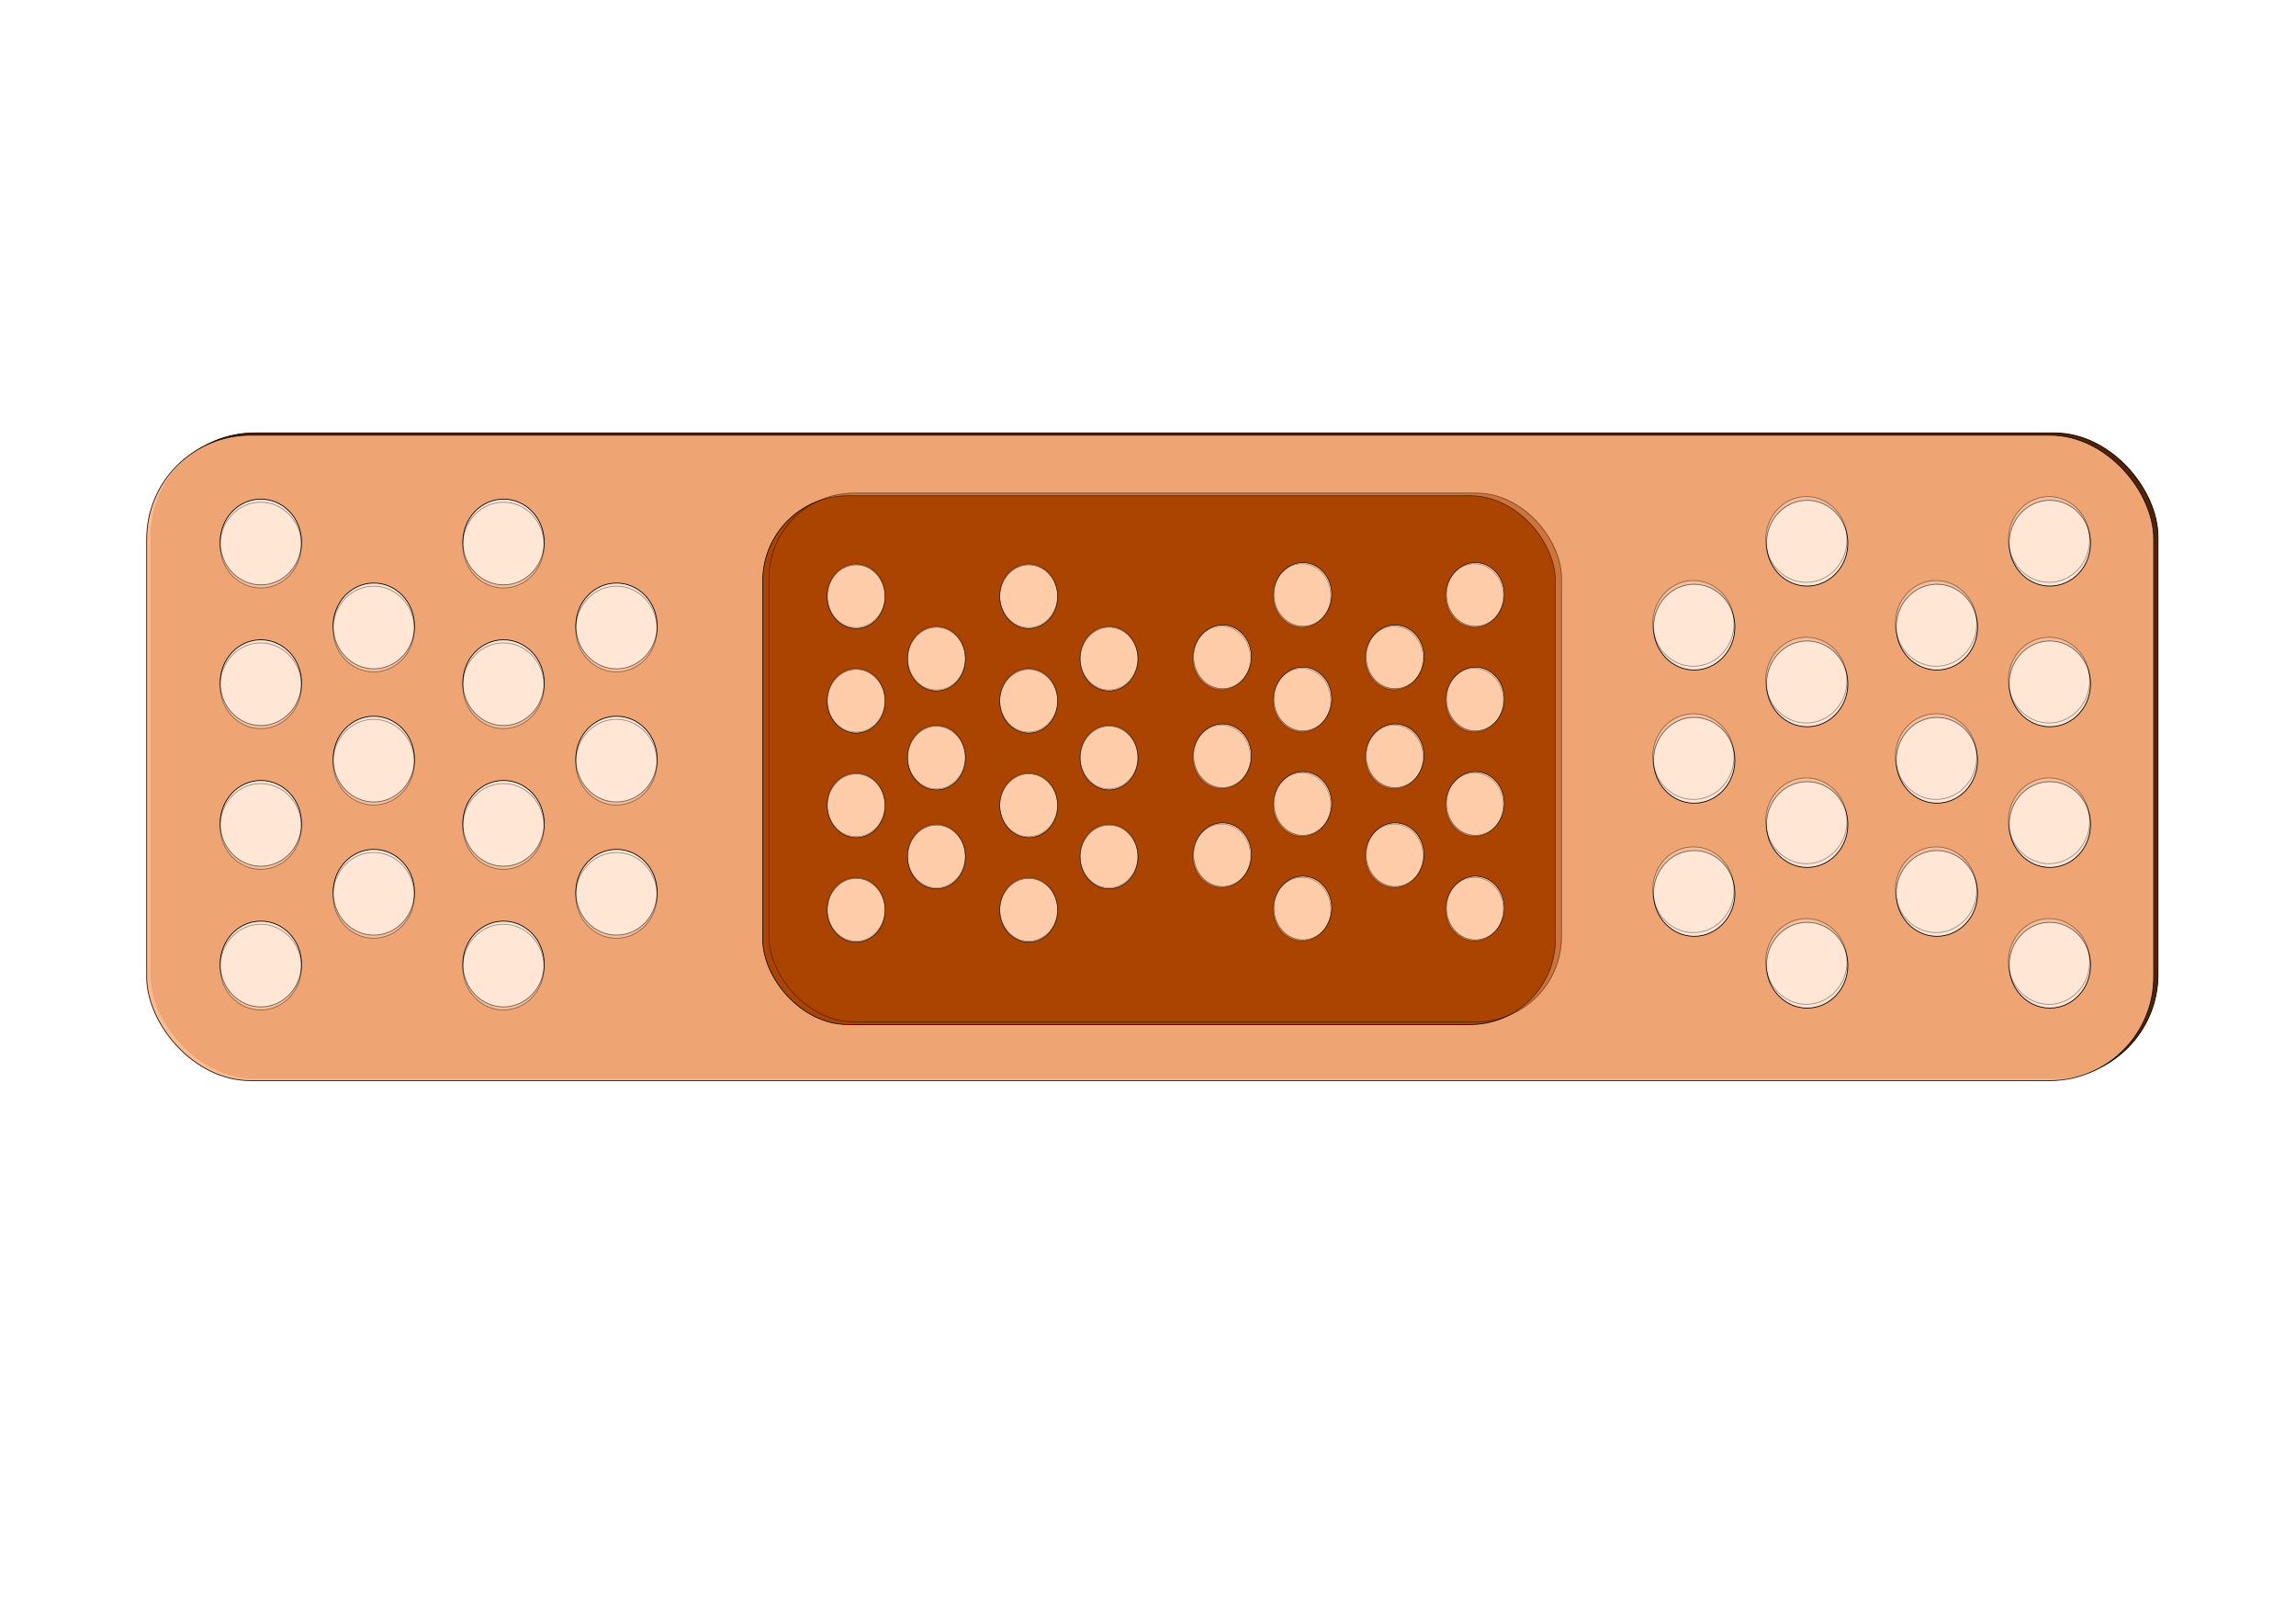 <?xml version="1.0" encoding="UTF-8" standalone="no"?>
<!-- Created with Inkscape (http://www.inkscape.org/) -->
<svg
    xmlns:inkscape="http://www.inkscape.org/namespaces/inkscape"
    xmlns:rdf="http://www.w3.org/1999/02/22-rdf-syntax-ns#"
    xmlns="http://www.w3.org/2000/svg"
    xmlns:cc="http://creativecommons.org/ns#"
    xmlns:dc="http://purl.org/dc/elements/1.1/"
    xmlns:sodipodi="http://sodipodi.sourceforge.net/DTD/sodipodi-0.dtd"
    xmlns:svg="http://www.w3.org/2000/svg"
    xmlns:ns1="http://sozi.baierouge.fr"
    xmlns:xlink="http://www.w3.org/1999/xlink"
    id="svg2"
    sodipodi:docname="Documento nuevo 1"
    viewBox="0 0 1052.4 744.09"
    version="1.1"
    inkscape:version="0.48+devel r9935"
  >
  <defs
      id="defs4"
    >
    <filter
        id="filter4216"
        inkscape:collect="always"
        color-interpolation-filters="sRGB"
      >
      <feGaussianBlur
          id="feGaussianBlur4218"
          stdDeviation="8.223"
          inkscape:collect="always"
      />
    </filter
    >
    <filter
        id="filter4266"
        inkscape:collect="always"
        color-interpolation-filters="sRGB"
      >
      <feGaussianBlur
          id="feGaussianBlur4268"
          stdDeviation="8.358"
          inkscape:collect="always"
      />
    </filter
    >
    <filter
        id="filter4610"
        inkscape:collect="always"
        color-interpolation-filters="sRGB"
      >
      <feGaussianBlur
          id="feGaussianBlur4612"
          stdDeviation="5.988"
          inkscape:collect="always"
      />
    </filter
    >
    <filter
        id="filter4630"
        inkscape:collect="always"
        color-interpolation-filters="sRGB"
      >
      <feGaussianBlur
          id="feGaussianBlur4632"
          stdDeviation="5.988"
          inkscape:collect="always"
      />
    </filter
    >
    <filter
        id="filter5012"
        inkscape:collect="always"
        color-interpolation-filters="sRGB"
      >
      <feGaussianBlur
          id="feGaussianBlur5014"
          stdDeviation="4.483"
          inkscape:collect="always"
      />
    </filter
    >
    <filter
        id="filter5090"
        inkscape:collect="always"
        color-interpolation-filters="sRGB"
      >
      <feGaussianBlur
          id="feGaussianBlur5092"
          stdDeviation="4.483"
          inkscape:collect="always"
      />
    </filter
    >
  </defs
  >
  <sodipodi:namedview
      id="base"
      bordercolor="#666666"
      inkscape:pageshadow="2"
      inkscape:window-y="0"
      pagecolor="#ffffff"
      inkscape:window-height="787"
      inkscape:window-maximized="0"
      inkscape:zoom="0.42014768"
      inkscape:window-x="0"
      showgrid="false"
      borderopacity="1.0"
      inkscape:current-layer="layer1"
      inkscape:cx="273.52498"
      inkscape:cy="614.84559"
      inkscape:window-width="1440"
      inkscape:pageopacity="0.0"
      inkscape:document-units="px"
  />
  <g
      id="layer1"
      inkscape:label="Capa 1"
      inkscape:groupmode="layer"
      transform="translate(0 -308.27)"
    >
    <g
        id="g5094"
        transform="matrix(.725 0 0 .724 1266.6 513.23)"
      >
      <rect
          id="rect3069-0"
          style="filter:url(#filter4216);stroke:#000000;stroke-width:.5;fill:#552200"
          ry="65.714"
          height="408.57"
          width="1268.9"
          y="-9.066"
          x="-1651.6"
      />
      <rect
          id="rect3069"
          style="opacity:.9;stroke:#000000;stroke-width:.5;fill:#ffb380"
          ry="65.714"
          height="408.57"
          width="1268.9"
          y="-7.638"
          x="-1654.3"
      />
      <rect
          id="rect3069-7-3"
          style="filter:url(#filter4266);stroke:#000000;stroke-width:.453;fill:#aa4400"
          ry="53.836"
          height="334.72"
          width="501.09"
          y="30.717"
          x="-1264.8"
      />
      <rect
          id="rect3069-7"
          style="opacity:.5;stroke:#000000;stroke-width:.453;fill:#aa4400"
          ry="53.836"
          height="334.72"
          width="501.09"
          y="29.005"
          x="-1260.9"
      />
      <g
          id="g3962"
          style="filter:url(#filter5012);fill:#ffe6d5"
          transform="translate(-17.801 1.19)"
        >
        <g
            id="g3914"
            style="fill:#ffe6d5"
            transform="translate(10 -3.571)"
          >
          <path
              id="path3859"
              sodipodi:rx="25.714285"
              sodipodi:ry="27.142857"
              style="stroke:#000000;stroke-width:.5;fill:#ffe6d5"
              sodipodi:type="arc"
              d="m-1742.9 502.36c0 14.991-11.513 27.143-25.714 27.143-14.202 0-25.714-12.152-25.714-27.143s11.513-27.143 25.714-27.143c14.202 0 25.714 12.152 25.714 27.143z"
              transform="translate(194.29 -440)"
              sodipodi:cy="502.36218"
              sodipodi:cx="-1768.5714"
          />
          <path
              id="path3859-6"
              sodipodi:rx="25.714285"
              sodipodi:ry="27.142857"
              style="stroke:#000000;stroke-width:.5;fill:#ffe6d5"
              sodipodi:type="arc"
              d="m-1742.9 502.36c0 14.991-11.513 27.143-25.714 27.143-14.202 0-25.714-12.152-25.714-27.143s11.513-27.143 25.714-27.143c14.202 0 25.714 12.152 25.714 27.143z"
              transform="translate(194.29 -350.95)"
              sodipodi:cy="502.36218"
              sodipodi:cx="-1768.5714"
          />
          <path
              id="path3859-4"
              sodipodi:rx="25.714285"
              sodipodi:ry="27.142857"
              style="stroke:#000000;stroke-width:.5;fill:#ffe6d5"
              sodipodi:type="arc"
              d="m-1742.9 502.36c0 14.991-11.513 27.143-25.714 27.143-14.202 0-25.714-12.152-25.714-27.143s11.513-27.143 25.714-27.143c14.202 0 25.714 12.152 25.714 27.143z"
              transform="translate(194.29 -261.9)"
              sodipodi:cy="502.36218"
              sodipodi:cx="-1768.5714"
          />
          <path
              id="path3859-0"
              sodipodi:rx="25.714285"
              sodipodi:ry="27.142857"
              style="stroke:#000000;stroke-width:.5;fill:#ffe6d5"
              sodipodi:type="arc"
              d="m-1742.9 502.36c0 14.991-11.513 27.143-25.714 27.143-14.202 0-25.714-12.152-25.714-27.143s11.513-27.143 25.714-27.143c14.202 0 25.714 12.152 25.714 27.143z"
              transform="translate(194.29 -172.86)"
              sodipodi:cy="502.36218"
              sodipodi:cx="-1768.5714"
          />
          <path
              id="path3859-49"
              sodipodi:rx="25.714285"
              sodipodi:ry="27.142857"
              style="stroke:#000000;stroke-width:.5;fill:#ffe6d5"
              sodipodi:type="arc"
              d="m-1742.9 502.36c0 14.991-11.513 27.143-25.714 27.143-14.202 0-25.714-12.152-25.714-27.143s11.513-27.143 25.714-27.143c14.202 0 25.714 12.152 25.714 27.143z"
              transform="translate(265.71 -386.86)"
              sodipodi:cy="502.36218"
              sodipodi:cx="-1768.5714"
          />
          <path
              id="path3859-7"
              sodipodi:rx="25.714285"
              sodipodi:ry="27.142857"
              style="stroke:#000000;stroke-width:.5;fill:#ffe6d5"
              sodipodi:type="arc"
              d="m-1742.9 502.36c0 14.991-11.513 27.143-25.714 27.143-14.202 0-25.714-12.152-25.714-27.143s11.513-27.143 25.714-27.143c14.202 0 25.714 12.152 25.714 27.143z"
              transform="translate(265.71 -302.57)"
              sodipodi:cy="502.36218"
              sodipodi:cx="-1768.5714"
          />
          <path
              id="path3859-07"
              sodipodi:rx="25.714285"
              sodipodi:ry="27.142857"
              style="stroke:#000000;stroke-width:.5;fill:#ffe6d5"
              sodipodi:type="arc"
              d="m-1742.9 502.36c0 14.991-11.513 27.143-25.714 27.143-14.202 0-25.714-12.152-25.714-27.143s11.513-27.143 25.714-27.143c14.202 0 25.714 12.152 25.714 27.143z"
              transform="translate(265.71 -218.29)"
              sodipodi:cy="502.36218"
              sodipodi:cx="-1768.5714"
          />
        </g
        >
        <g
            id="g3914-2"
            style="fill:#ffe6d5"
            transform="translate(163.43 -3.571)"
          >
          <path
              id="path3859-1"
              sodipodi:rx="25.714285"
              sodipodi:ry="27.142857"
              style="stroke:#000000;stroke-width:.5;fill:#ffe6d5"
              sodipodi:type="arc"
              d="m-1742.9 502.36c0 14.991-11.513 27.143-25.714 27.143-14.202 0-25.714-12.152-25.714-27.143s11.513-27.143 25.714-27.143c14.202 0 25.714 12.152 25.714 27.143z"
              transform="translate(194.29 -440)"
              sodipodi:cy="502.36218"
              sodipodi:cx="-1768.5714"
          />
          <path
              id="path3859-6-6"
              sodipodi:rx="25.714285"
              sodipodi:ry="27.142857"
              style="stroke:#000000;stroke-width:.5;fill:#ffe6d5"
              sodipodi:type="arc"
              d="m-1742.9 502.36c0 14.991-11.513 27.143-25.714 27.143-14.202 0-25.714-12.152-25.714-27.143s11.513-27.143 25.714-27.143c14.202 0 25.714 12.152 25.714 27.143z"
              transform="translate(194.29 -350.95)"
              sodipodi:cy="502.36218"
              sodipodi:cx="-1768.5714"
          />
          <path
              id="path3859-4-8"
              sodipodi:rx="25.714285"
              sodipodi:ry="27.142857"
              style="stroke:#000000;stroke-width:.5;fill:#ffe6d5"
              sodipodi:type="arc"
              d="m-1742.9 502.36c0 14.991-11.513 27.143-25.714 27.143-14.202 0-25.714-12.152-25.714-27.143s11.513-27.143 25.714-27.143c14.202 0 25.714 12.152 25.714 27.143z"
              transform="translate(194.29 -261.9)"
              sodipodi:cy="502.36218"
              sodipodi:cx="-1768.5714"
          />
          <path
              id="path3859-0-1"
              sodipodi:rx="25.714285"
              sodipodi:ry="27.142857"
              style="stroke:#000000;stroke-width:.5;fill:#ffe6d5"
              sodipodi:type="arc"
              d="m-1742.9 502.36c0 14.991-11.513 27.143-25.714 27.143-14.202 0-25.714-12.152-25.714-27.143s11.513-27.143 25.714-27.143c14.202 0 25.714 12.152 25.714 27.143z"
              transform="translate(194.29 -172.86)"
              sodipodi:cy="502.36218"
              sodipodi:cx="-1768.5714"
          />
          <path
              id="path3859-49-0"
              sodipodi:rx="25.714285"
              sodipodi:ry="27.142857"
              style="stroke:#000000;stroke-width:.5;fill:#ffe6d5"
              sodipodi:type="arc"
              d="m-1742.9 502.36c0 14.991-11.513 27.143-25.714 27.143-14.202 0-25.714-12.152-25.714-27.143s11.513-27.143 25.714-27.143c14.202 0 25.714 12.152 25.714 27.143z"
              transform="translate(265.71 -386.86)"
              sodipodi:cy="502.36218"
              sodipodi:cx="-1768.5714"
          />
          <path
              id="path3859-7-6"
              sodipodi:rx="25.714285"
              sodipodi:ry="27.142857"
              style="stroke:#000000;stroke-width:.5;fill:#ffe6d5"
              sodipodi:type="arc"
              d="m-1742.9 502.36c0 14.991-11.513 27.143-25.714 27.143-14.202 0-25.714-12.152-25.714-27.143s11.513-27.143 25.714-27.143c14.202 0 25.714 12.152 25.714 27.143z"
              transform="translate(265.71 -302.57)"
              sodipodi:cy="502.36218"
              sodipodi:cx="-1768.5714"
          />
          <path
              id="path3859-07-0"
              sodipodi:rx="25.714285"
              sodipodi:ry="27.142857"
              style="stroke:#000000;stroke-width:.5;fill:#ffe6d5"
              sodipodi:type="arc"
              d="m-1742.9 502.36c0 14.991-11.513 27.143-25.714 27.143-14.202 0-25.714-12.152-25.714-27.143s11.513-27.143 25.714-27.143c14.202 0 25.714 12.152 25.714 27.143z"
              transform="translate(265.71 -218.29)"
              sodipodi:cy="502.36218"
              sodipodi:cx="-1768.5714"
          />
        </g
        >
      </g
      >
      <g
          id="g3962-1"
          style="filter:url(#filter5090);fill:#ffe6d5"
          transform="matrix(-1 0 0 1 -2015.4 1.95)"
        >
        <g
            id="g3914-5"
            style="fill:#ffe6d5"
            transform="translate(10 -3.571)"
          >
          <path
              id="path3859-490"
              sodipodi:rx="25.714285"
              sodipodi:ry="27.142857"
              style="stroke:#000000;stroke-width:.5;fill:#ffe6d5"
              sodipodi:type="arc"
              d="m-1742.9 502.36c0 14.991-11.513 27.143-25.714 27.143-14.202 0-25.714-12.152-25.714-27.143s11.513-27.143 25.714-27.143c14.202 0 25.714 12.152 25.714 27.143z"
              transform="translate(194.29 -440)"
              sodipodi:cy="502.36218"
              sodipodi:cx="-1768.5714"
          />
          <path
              id="path3859-6-2"
              sodipodi:rx="25.714285"
              sodipodi:ry="27.142857"
              style="stroke:#000000;stroke-width:.5;fill:#ffe6d5"
              sodipodi:type="arc"
              d="m-1742.9 502.36c0 14.991-11.513 27.143-25.714 27.143-14.202 0-25.714-12.152-25.714-27.143s11.513-27.143 25.714-27.143c14.202 0 25.714 12.152 25.714 27.143z"
              transform="translate(194.29 -350.95)"
              sodipodi:cy="502.36218"
              sodipodi:cx="-1768.5714"
          />
          <path
              id="path3859-4-0"
              sodipodi:rx="25.714285"
              sodipodi:ry="27.142857"
              style="stroke:#000000;stroke-width:.5;fill:#ffe6d5"
              sodipodi:type="arc"
              d="m-1742.9 502.36c0 14.991-11.513 27.143-25.714 27.143-14.202 0-25.714-12.152-25.714-27.143s11.513-27.143 25.714-27.143c14.202 0 25.714 12.152 25.714 27.143z"
              transform="translate(194.29 -261.9)"
              sodipodi:cy="502.36218"
              sodipodi:cx="-1768.5714"
          />
          <path
              id="path3859-0-3"
              sodipodi:rx="25.714285"
              sodipodi:ry="27.142857"
              style="stroke:#000000;stroke-width:.5;fill:#ffe6d5"
              sodipodi:type="arc"
              d="m-1742.9 502.36c0 14.991-11.513 27.143-25.714 27.143-14.202 0-25.714-12.152-25.714-27.143s11.513-27.143 25.714-27.143c14.202 0 25.714 12.152 25.714 27.143z"
              transform="translate(194.29 -172.86)"
              sodipodi:cy="502.36218"
              sodipodi:cx="-1768.5714"
          />
          <path
              id="path3859-49-8"
              sodipodi:rx="25.714285"
              sodipodi:ry="27.142857"
              style="stroke:#000000;stroke-width:.5;fill:#ffe6d5"
              sodipodi:type="arc"
              d="m-1742.9 502.36c0 14.991-11.513 27.143-25.714 27.143-14.202 0-25.714-12.152-25.714-27.143s11.513-27.143 25.714-27.143c14.202 0 25.714 12.152 25.714 27.143z"
              transform="translate(265.71 -386.86)"
              sodipodi:cy="502.36218"
              sodipodi:cx="-1768.5714"
          />
          <path
              id="path3859-7-2"
              sodipodi:rx="25.714285"
              sodipodi:ry="27.142857"
              style="stroke:#000000;stroke-width:.5;fill:#ffe6d5"
              sodipodi:type="arc"
              d="m-1742.9 502.36c0 14.991-11.513 27.143-25.714 27.143-14.202 0-25.714-12.152-25.714-27.143s11.513-27.143 25.714-27.143c14.202 0 25.714 12.152 25.714 27.143z"
              transform="translate(265.71 -302.57)"
              sodipodi:cy="502.36218"
              sodipodi:cx="-1768.5714"
          />
          <path
              id="path3859-07-1"
              sodipodi:rx="25.714285"
              sodipodi:ry="27.142857"
              style="stroke:#000000;stroke-width:.5;fill:#ffe6d5"
              sodipodi:type="arc"
              d="m-1742.9 502.36c0 14.991-11.513 27.143-25.714 27.143-14.202 0-25.714-12.152-25.714-27.143s11.513-27.143 25.714-27.143c14.202 0 25.714 12.152 25.714 27.143z"
              transform="translate(265.71 -218.29)"
              sodipodi:cy="502.36218"
              sodipodi:cx="-1768.5714"
          />
        </g
        >
        <g
            id="g3914-2-6"
            style="fill:#ffe6d5"
            transform="translate(163.43 -3.571)"
          >
          <path
              id="path3859-1-8"
              sodipodi:rx="25.714285"
              sodipodi:ry="27.142857"
              style="stroke:#000000;stroke-width:.5;fill:#ffe6d5"
              sodipodi:type="arc"
              d="m-1742.9 502.36c0 14.991-11.513 27.143-25.714 27.143-14.202 0-25.714-12.152-25.714-27.143s11.513-27.143 25.714-27.143c14.202 0 25.714 12.152 25.714 27.143z"
              transform="translate(194.29 -440)"
              sodipodi:cy="502.36218"
              sodipodi:cx="-1768.5714"
          />
          <path
              id="path3859-6-6-3"
              sodipodi:rx="25.714285"
              sodipodi:ry="27.142857"
              style="stroke:#000000;stroke-width:.5;fill:#ffe6d5"
              sodipodi:type="arc"
              d="m-1742.9 502.36c0 14.991-11.513 27.143-25.714 27.143-14.202 0-25.714-12.152-25.714-27.143s11.513-27.143 25.714-27.143c14.202 0 25.714 12.152 25.714 27.143z"
              transform="translate(194.29 -350.95)"
              sodipodi:cy="502.36218"
              sodipodi:cx="-1768.5714"
          />
          <path
              id="path3859-4-8-2"
              sodipodi:rx="25.714285"
              sodipodi:ry="27.142857"
              style="stroke:#000000;stroke-width:.5;fill:#ffe6d5"
              sodipodi:type="arc"
              d="m-1742.9 502.36c0 14.991-11.513 27.143-25.714 27.143-14.202 0-25.714-12.152-25.714-27.143s11.513-27.143 25.714-27.143c14.202 0 25.714 12.152 25.714 27.143z"
              transform="translate(194.29 -261.9)"
              sodipodi:cy="502.36218"
              sodipodi:cx="-1768.5714"
          />
          <path
              id="path3859-0-1-9"
              sodipodi:rx="25.714285"
              sodipodi:ry="27.142857"
              style="stroke:#000000;stroke-width:.5;fill:#ffe6d5"
              sodipodi:type="arc"
              d="m-1742.9 502.36c0 14.991-11.513 27.143-25.714 27.143-14.202 0-25.714-12.152-25.714-27.143s11.513-27.143 25.714-27.143c14.202 0 25.714 12.152 25.714 27.143z"
              transform="translate(194.29 -172.86)"
              sodipodi:cy="502.36218"
              sodipodi:cx="-1768.5714"
          />
          <path
              id="path3859-49-0-7"
              sodipodi:rx="25.714285"
              sodipodi:ry="27.142857"
              style="stroke:#000000;stroke-width:.5;fill:#ffe6d5"
              sodipodi:type="arc"
              d="m-1742.9 502.36c0 14.991-11.513 27.143-25.714 27.143-14.202 0-25.714-12.152-25.714-27.143s11.513-27.143 25.714-27.143c14.202 0 25.714 12.152 25.714 27.143z"
              transform="translate(265.71 -386.86)"
              sodipodi:cy="502.36218"
              sodipodi:cx="-1768.5714"
          />
          <path
              id="path3859-7-6-3"
              sodipodi:rx="25.714285"
              sodipodi:ry="27.142857"
              style="stroke:#000000;stroke-width:.5;fill:#ffe6d5"
              sodipodi:type="arc"
              d="m-1742.9 502.36c0 14.991-11.513 27.143-25.714 27.143-14.202 0-25.714-12.152-25.714-27.143s11.513-27.143 25.714-27.143c14.202 0 25.714 12.152 25.714 27.143z"
              transform="translate(265.71 -302.57)"
              sodipodi:cy="502.36218"
              sodipodi:cx="-1768.5714"
          />
          <path
              id="path3859-07-0-4"
              sodipodi:rx="25.714285"
              sodipodi:ry="27.142857"
              style="stroke:#000000;stroke-width:.5;fill:#ffe6d5"
              sodipodi:type="arc"
              d="m-1742.9 502.36c0 14.991-11.513 27.143-25.714 27.143-14.202 0-25.714-12.152-25.714-27.143s11.513-27.143 25.714-27.143c14.202 0 25.714 12.152 25.714 27.143z"
              transform="translate(265.71 -218.29)"
              sodipodi:cy="502.36218"
              sodipodi:cx="-1768.5714"
          />
        </g
        >
      </g
      >
      <g
          id="g3962-5"
          style="filter:url(#filter4610);fill:#ffccaa"
          transform="matrix(.711 0 0 .743 -93.491 50.938)"
        >
        <g
            id="g3914-7"
            style="fill:#ffccaa"
            transform="translate(10 -3.571)"
          >
          <path
              id="path3859-3"
              sodipodi:rx="25.714285"
              sodipodi:ry="27.142857"
              style="stroke:#000000;stroke-width:.5;fill:#ffccaa"
              sodipodi:type="arc"
              d="m-1742.9 502.36c0 14.991-11.513 27.143-25.714 27.143-14.202 0-25.714-12.152-25.714-27.143s11.513-27.143 25.714-27.143c14.202 0 25.714 12.152 25.714 27.143z"
              transform="translate(194.29 -440)"
              sodipodi:cy="502.36218"
              sodipodi:cx="-1768.5714"
          />
          <path
              id="path3859-6-63"
              sodipodi:rx="25.714285"
              sodipodi:ry="27.142857"
              style="stroke:#000000;stroke-width:.5;fill:#ffccaa"
              sodipodi:type="arc"
              d="m-1742.9 502.36c0 14.991-11.513 27.143-25.714 27.143-14.202 0-25.714-12.152-25.714-27.143s11.513-27.143 25.714-27.143c14.202 0 25.714 12.152 25.714 27.143z"
              transform="translate(194.29 -350.95)"
              sodipodi:cy="502.36218"
              sodipodi:cx="-1768.5714"
          />
          <path
              id="path3859-4-2"
              sodipodi:rx="25.714285"
              sodipodi:ry="27.142857"
              style="stroke:#000000;stroke-width:.5;fill:#ffccaa"
              sodipodi:type="arc"
              d="m-1742.9 502.36c0 14.991-11.513 27.143-25.714 27.143-14.202 0-25.714-12.152-25.714-27.143s11.513-27.143 25.714-27.143c14.202 0 25.714 12.152 25.714 27.143z"
              transform="translate(194.29 -261.9)"
              sodipodi:cy="502.36218"
              sodipodi:cx="-1768.5714"
          />
          <path
              id="path3859-0-5"
              sodipodi:rx="25.714285"
              sodipodi:ry="27.142857"
              style="stroke:#000000;stroke-width:.5;fill:#ffccaa"
              sodipodi:type="arc"
              d="m-1742.9 502.36c0 14.991-11.513 27.143-25.714 27.143-14.202 0-25.714-12.152-25.714-27.143s11.513-27.143 25.714-27.143c14.202 0 25.714 12.152 25.714 27.143z"
              transform="translate(194.29 -172.86)"
              sodipodi:cy="502.36218"
              sodipodi:cx="-1768.5714"
          />
          <path
              id="path3859-49-03"
              sodipodi:rx="25.714285"
              sodipodi:ry="27.142857"
              style="stroke:#000000;stroke-width:.5;fill:#ffccaa"
              sodipodi:type="arc"
              d="m-1742.9 502.36c0 14.991-11.513 27.143-25.714 27.143-14.202 0-25.714-12.152-25.714-27.143s11.513-27.143 25.714-27.143c14.202 0 25.714 12.152 25.714 27.143z"
              transform="translate(265.71 -386.86)"
              sodipodi:cy="502.36218"
              sodipodi:cx="-1768.5714"
          />
          <path
              id="path3859-7-7"
              sodipodi:rx="25.714285"
              sodipodi:ry="27.142857"
              style="stroke:#000000;stroke-width:.5;fill:#ffccaa"
              sodipodi:type="arc"
              d="m-1742.9 502.36c0 14.991-11.513 27.143-25.714 27.143-14.202 0-25.714-12.152-25.714-27.143s11.513-27.143 25.714-27.143c14.202 0 25.714 12.152 25.714 27.143z"
              transform="translate(265.71 -302.57)"
              sodipodi:cy="502.36218"
              sodipodi:cx="-1768.5714"
          />
          <path
              id="path3859-07-3"
              sodipodi:rx="25.714285"
              sodipodi:ry="27.142857"
              style="stroke:#000000;stroke-width:.5;fill:#ffccaa"
              sodipodi:type="arc"
              d="m-1742.9 502.36c0 14.991-11.513 27.143-25.714 27.143-14.202 0-25.714-12.152-25.714-27.143s11.513-27.143 25.714-27.143c14.202 0 25.714 12.152 25.714 27.143z"
              transform="translate(265.71 -218.29)"
              sodipodi:cy="502.36218"
              sodipodi:cx="-1768.5714"
          />
        </g
        >
        <g
            id="g3914-2-5"
            style="fill:#ffccaa"
            transform="translate(163.43 -3.571)"
          >
          <path
              id="path3859-1-9"
              sodipodi:rx="25.714285"
              sodipodi:ry="27.142857"
              style="stroke:#000000;stroke-width:.5;fill:#ffccaa"
              sodipodi:type="arc"
              d="m-1742.9 502.36c0 14.991-11.513 27.143-25.714 27.143-14.202 0-25.714-12.152-25.714-27.143s11.513-27.143 25.714-27.143c14.202 0 25.714 12.152 25.714 27.143z"
              transform="translate(194.29 -440)"
              sodipodi:cy="502.36218"
              sodipodi:cx="-1768.5714"
          />
          <path
              id="path3859-6-6-1"
              sodipodi:rx="25.714285"
              sodipodi:ry="27.142857"
              style="stroke:#000000;stroke-width:.5;fill:#ffccaa"
              sodipodi:type="arc"
              d="m-1742.9 502.36c0 14.991-11.513 27.143-25.714 27.143-14.202 0-25.714-12.152-25.714-27.143s11.513-27.143 25.714-27.143c14.202 0 25.714 12.152 25.714 27.143z"
              transform="translate(194.29 -350.95)"
              sodipodi:cy="502.36218"
              sodipodi:cx="-1768.5714"
          />
          <path
              id="path3859-4-8-8"
              sodipodi:rx="25.714285"
              sodipodi:ry="27.142857"
              style="stroke:#000000;stroke-width:.5;fill:#ffccaa"
              sodipodi:type="arc"
              d="m-1742.9 502.36c0 14.991-11.513 27.143-25.714 27.143-14.202 0-25.714-12.152-25.714-27.143s11.513-27.143 25.714-27.143c14.202 0 25.714 12.152 25.714 27.143z"
              transform="translate(194.29 -261.9)"
              sodipodi:cy="502.36218"
              sodipodi:cx="-1768.5714"
          />
          <path
              id="path3859-0-1-4"
              sodipodi:rx="25.714285"
              sodipodi:ry="27.142857"
              style="stroke:#000000;stroke-width:.5;fill:#ffccaa"
              sodipodi:type="arc"
              d="m-1742.9 502.36c0 14.991-11.513 27.143-25.714 27.143-14.202 0-25.714-12.152-25.714-27.143s11.513-27.143 25.714-27.143c14.202 0 25.714 12.152 25.714 27.143z"
              transform="translate(194.29 -172.86)"
              sodipodi:cy="502.36218"
              sodipodi:cx="-1768.5714"
          />
          <path
              id="path3859-49-0-0"
              sodipodi:rx="25.714285"
              sodipodi:ry="27.142857"
              style="stroke:#000000;stroke-width:.5;fill:#ffccaa"
              sodipodi:type="arc"
              d="m-1742.9 502.36c0 14.991-11.513 27.143-25.714 27.143-14.202 0-25.714-12.152-25.714-27.143s11.513-27.143 25.714-27.143c14.202 0 25.714 12.152 25.714 27.143z"
              transform="translate(265.71 -386.86)"
              sodipodi:cy="502.36218"
              sodipodi:cx="-1768.5714"
          />
          <path
              id="path3859-7-6-8"
              sodipodi:rx="25.714285"
              sodipodi:ry="27.142857"
              style="stroke:#000000;stroke-width:.5;fill:#ffccaa"
              sodipodi:type="arc"
              d="m-1742.9 502.36c0 14.991-11.513 27.143-25.714 27.143-14.202 0-25.714-12.152-25.714-27.143s11.513-27.143 25.714-27.143c14.202 0 25.714 12.152 25.714 27.143z"
              transform="translate(265.71 -302.57)"
              sodipodi:cy="502.36218"
              sodipodi:cx="-1768.5714"
          />
          <path
              id="path3859-07-0-9"
              sodipodi:rx="25.714285"
              sodipodi:ry="27.142857"
              style="stroke:#000000;stroke-width:.5;fill:#ffccaa"
              sodipodi:type="arc"
              d="m-1742.9 502.36c0 14.991-11.513 27.143-25.714 27.143-14.202 0-25.714-12.152-25.714-27.143s11.513-27.143 25.714-27.143c14.202 0 25.714 12.152 25.714 27.143z"
              transform="translate(265.71 -218.29)"
              sodipodi:cy="502.36218"
              sodipodi:cx="-1768.5714"
          />
        </g
        >
      </g
      >
      <g
          id="g3962-5-5"
          style="filter:url(#filter4630);fill:#ffccaa"
          transform="matrix(-.711 0 0 .743 -1926.5 49.51)"
        >
        <g
            id="g3914-7-8"
            style="fill:#ffccaa"
            transform="translate(10 -3.571)"
          >
          <path
              id="path3859-3-2"
              sodipodi:rx="25.714285"
              sodipodi:ry="27.142857"
              style="stroke:#000000;stroke-width:.5;fill:#ffccaa"
              sodipodi:type="arc"
              d="m-1742.9 502.36c0 14.991-11.513 27.143-25.714 27.143-14.202 0-25.714-12.152-25.714-27.143s11.513-27.143 25.714-27.143c14.202 0 25.714 12.152 25.714 27.143z"
              transform="translate(194.29 -440)"
              sodipodi:cy="502.36218"
              sodipodi:cx="-1768.5714"
          />
          <path
              id="path3859-6-63-3"
              sodipodi:rx="25.714285"
              sodipodi:ry="27.142857"
              style="stroke:#000000;stroke-width:.5;fill:#ffccaa"
              sodipodi:type="arc"
              d="m-1742.9 502.36c0 14.991-11.513 27.143-25.714 27.143-14.202 0-25.714-12.152-25.714-27.143s11.513-27.143 25.714-27.143c14.202 0 25.714 12.152 25.714 27.143z"
              transform="translate(194.29 -350.95)"
              sodipodi:cy="502.36218"
              sodipodi:cx="-1768.5714"
          />
          <path
              id="path3859-4-2-2"
              sodipodi:rx="25.714285"
              sodipodi:ry="27.142857"
              style="stroke:#000000;stroke-width:.5;fill:#ffccaa"
              sodipodi:type="arc"
              d="m-1742.9 502.36c0 14.991-11.513 27.143-25.714 27.143-14.202 0-25.714-12.152-25.714-27.143s11.513-27.143 25.714-27.143c14.202 0 25.714 12.152 25.714 27.143z"
              transform="translate(194.29 -261.9)"
              sodipodi:cy="502.36218"
              sodipodi:cx="-1768.5714"
          />
          <path
              id="path3859-0-5-6"
              sodipodi:rx="25.714285"
              sodipodi:ry="27.142857"
              style="stroke:#000000;stroke-width:.5;fill:#ffccaa"
              sodipodi:type="arc"
              d="m-1742.9 502.36c0 14.991-11.513 27.143-25.714 27.143-14.202 0-25.714-12.152-25.714-27.143s11.513-27.143 25.714-27.143c14.202 0 25.714 12.152 25.714 27.143z"
              transform="translate(194.29 -172.86)"
              sodipodi:cy="502.36218"
              sodipodi:cx="-1768.5714"
          />
          <path
              id="path3859-49-03-6"
              sodipodi:rx="25.714285"
              sodipodi:ry="27.142857"
              style="stroke:#000000;stroke-width:.5;fill:#ffccaa"
              sodipodi:type="arc"
              d="m-1742.9 502.36c0 14.991-11.513 27.143-25.714 27.143-14.202 0-25.714-12.152-25.714-27.143s11.513-27.143 25.714-27.143c14.202 0 25.714 12.152 25.714 27.143z"
              transform="translate(265.71 -386.86)"
              sodipodi:cy="502.36218"
              sodipodi:cx="-1768.5714"
          />
          <path
              id="path3859-7-7-6"
              sodipodi:rx="25.714285"
              sodipodi:ry="27.142857"
              style="stroke:#000000;stroke-width:.5;fill:#ffccaa"
              sodipodi:type="arc"
              d="m-1742.9 502.36c0 14.991-11.513 27.143-25.714 27.143-14.202 0-25.714-12.152-25.714-27.143s11.513-27.143 25.714-27.143c14.202 0 25.714 12.152 25.714 27.143z"
              transform="translate(265.71 -302.57)"
              sodipodi:cy="502.36218"
              sodipodi:cx="-1768.5714"
          />
          <path
              id="path3859-07-3-3"
              sodipodi:rx="25.714285"
              sodipodi:ry="27.142857"
              style="stroke:#000000;stroke-width:.5;fill:#ffccaa"
              sodipodi:type="arc"
              d="m-1742.9 502.36c0 14.991-11.513 27.143-25.714 27.143-14.202 0-25.714-12.152-25.714-27.143s11.513-27.143 25.714-27.143c14.202 0 25.714 12.152 25.714 27.143z"
              transform="translate(265.71 -218.29)"
              sodipodi:cy="502.36218"
              sodipodi:cx="-1768.5714"
          />
        </g
        >
        <g
            id="g3914-2-5-4"
            style="fill:#ffccaa"
            transform="translate(163.43 -3.571)"
          >
          <path
              id="path3859-1-9-4"
              sodipodi:rx="25.714285"
              sodipodi:ry="27.142857"
              style="stroke:#000000;stroke-width:.5;fill:#ffccaa"
              sodipodi:type="arc"
              d="m-1742.9 502.36c0 14.991-11.513 27.143-25.714 27.143-14.202 0-25.714-12.152-25.714-27.143s11.513-27.143 25.714-27.143c14.202 0 25.714 12.152 25.714 27.143z"
              transform="translate(194.29 -440)"
              sodipodi:cy="502.36218"
              sodipodi:cx="-1768.5714"
          />
          <path
              id="path3859-6-6-1-2"
              sodipodi:rx="25.714285"
              sodipodi:ry="27.142857"
              style="stroke:#000000;stroke-width:.5;fill:#ffccaa"
              sodipodi:type="arc"
              d="m-1742.9 502.36c0 14.991-11.513 27.143-25.714 27.143-14.202 0-25.714-12.152-25.714-27.143s11.513-27.143 25.714-27.143c14.202 0 25.714 12.152 25.714 27.143z"
              transform="translate(194.29 -350.95)"
              sodipodi:cy="502.36218"
              sodipodi:cx="-1768.5714"
          />
          <path
              id="path3859-4-8-8-9"
              sodipodi:rx="25.714285"
              sodipodi:ry="27.142857"
              style="stroke:#000000;stroke-width:.5;fill:#ffccaa"
              sodipodi:type="arc"
              d="m-1742.9 502.36c0 14.991-11.513 27.143-25.714 27.143-14.202 0-25.714-12.152-25.714-27.143s11.513-27.143 25.714-27.143c14.202 0 25.714 12.152 25.714 27.143z"
              transform="translate(194.29 -261.9)"
              sodipodi:cy="502.36218"
              sodipodi:cx="-1768.5714"
          />
          <path
              id="path3859-0-1-4-2"
              sodipodi:rx="25.714285"
              sodipodi:ry="27.142857"
              style="stroke:#000000;stroke-width:.5;fill:#ffccaa"
              sodipodi:type="arc"
              d="m-1742.9 502.36c0 14.991-11.513 27.143-25.714 27.143-14.202 0-25.714-12.152-25.714-27.143s11.513-27.143 25.714-27.143c14.202 0 25.714 12.152 25.714 27.143z"
              transform="translate(194.29 -172.86)"
              sodipodi:cy="502.36218"
              sodipodi:cx="-1768.5714"
          />
          <path
              id="path3859-49-0-0-8"
              sodipodi:rx="25.714285"
              sodipodi:ry="27.142857"
              style="stroke:#000000;stroke-width:.5;fill:#ffccaa"
              sodipodi:type="arc"
              d="m-1742.9 502.36c0 14.991-11.513 27.143-25.714 27.143-14.202 0-25.714-12.152-25.714-27.143s11.513-27.143 25.714-27.143c14.202 0 25.714 12.152 25.714 27.143z"
              transform="translate(265.71 -386.86)"
              sodipodi:cy="502.36218"
              sodipodi:cx="-1768.5714"
          />
          <path
              id="path3859-7-6-8-9"
              sodipodi:rx="25.714285"
              sodipodi:ry="27.142857"
              style="stroke:#000000;stroke-width:.5;fill:#ffccaa"
              sodipodi:type="arc"
              d="m-1742.9 502.36c0 14.991-11.513 27.143-25.714 27.143-14.202 0-25.714-12.152-25.714-27.143s11.513-27.143 25.714-27.143c14.202 0 25.714 12.152 25.714 27.143z"
              transform="translate(265.71 -302.57)"
              sodipodi:cy="502.36218"
              sodipodi:cx="-1768.5714"
          />
          <path
              id="path3859-07-0-9-2"
              sodipodi:rx="25.714285"
              sodipodi:ry="27.142857"
              style="stroke:#000000;stroke-width:.5;fill:#ffccaa"
              sodipodi:type="arc"
              d="m-1742.9 502.36c0 14.991-11.513 27.143-25.714 27.143-14.202 0-25.714-12.152-25.714-27.143s11.513-27.143 25.714-27.143c14.202 0 25.714 12.152 25.714 27.143z"
              transform="translate(265.71 -218.29)"
              sodipodi:cy="502.36218"
              sodipodi:cx="-1768.5714"
          />
        </g
        >
      </g
      >
      <g
          id="g3962-5-51"
          style="opacity:.4;fill:#ffccaa"
          transform="matrix(.711 0 0 .743 -93.571 50.288)"
        >
        <g
            id="g3914-7-1"
            style="fill:#ffccaa"
            transform="translate(10 -3.571)"
          >
          <path
              id="path3859-3-0"
              sodipodi:rx="25.714285"
              sodipodi:ry="27.142857"
              style="stroke:#000000;stroke-width:.5;fill:#ffccaa"
              sodipodi:type="arc"
              d="m-1742.9 502.36c0 14.991-11.513 27.143-25.714 27.143-14.202 0-25.714-12.152-25.714-27.143s11.513-27.143 25.714-27.143c14.202 0 25.714 12.152 25.714 27.143z"
              transform="translate(194.29 -440)"
              sodipodi:cy="502.36218"
              sodipodi:cx="-1768.5714"
          />
          <path
              id="path3859-6-63-7"
              sodipodi:rx="25.714285"
              sodipodi:ry="27.142857"
              style="stroke:#000000;stroke-width:.5;fill:#ffccaa"
              sodipodi:type="arc"
              d="m-1742.9 502.36c0 14.991-11.513 27.143-25.714 27.143-14.202 0-25.714-12.152-25.714-27.143s11.513-27.143 25.714-27.143c14.202 0 25.714 12.152 25.714 27.143z"
              transform="translate(194.29 -350.95)"
              sodipodi:cy="502.36218"
              sodipodi:cx="-1768.5714"
          />
          <path
              id="path3859-4-2-0"
              sodipodi:rx="25.714285"
              sodipodi:ry="27.142857"
              style="stroke:#000000;stroke-width:.5;fill:#ffccaa"
              sodipodi:type="arc"
              d="m-1742.9 502.36c0 14.991-11.513 27.143-25.714 27.143-14.202 0-25.714-12.152-25.714-27.143s11.513-27.143 25.714-27.143c14.202 0 25.714 12.152 25.714 27.143z"
              transform="translate(194.29 -261.9)"
              sodipodi:cy="502.36218"
              sodipodi:cx="-1768.5714"
          />
          <path
              id="path3859-0-5-4"
              sodipodi:rx="25.714285"
              sodipodi:ry="27.142857"
              style="stroke:#000000;stroke-width:.5;fill:#ffccaa"
              sodipodi:type="arc"
              d="m-1742.9 502.36c0 14.991-11.513 27.143-25.714 27.143-14.202 0-25.714-12.152-25.714-27.143s11.513-27.143 25.714-27.143c14.202 0 25.714 12.152 25.714 27.143z"
              transform="translate(194.29 -172.86)"
              sodipodi:cy="502.36218"
              sodipodi:cx="-1768.5714"
          />
          <path
              id="path3859-49-03-5"
              sodipodi:rx="25.714285"
              sodipodi:ry="27.142857"
              style="stroke:#000000;stroke-width:.5;fill:#ffccaa"
              sodipodi:type="arc"
              d="m-1742.9 502.36c0 14.991-11.513 27.143-25.714 27.143-14.202 0-25.714-12.152-25.714-27.143s11.513-27.143 25.714-27.143c14.202 0 25.714 12.152 25.714 27.143z"
              transform="translate(265.71 -386.86)"
              sodipodi:cy="502.36218"
              sodipodi:cx="-1768.5714"
          />
          <path
              id="path3859-7-7-1"
              sodipodi:rx="25.714285"
              sodipodi:ry="27.142857"
              style="stroke:#000000;stroke-width:.5;fill:#ffccaa"
              sodipodi:type="arc"
              d="m-1742.9 502.36c0 14.991-11.513 27.143-25.714 27.143-14.202 0-25.714-12.152-25.714-27.143s11.513-27.143 25.714-27.143c14.202 0 25.714 12.152 25.714 27.143z"
              transform="translate(265.71 -302.57)"
              sodipodi:cy="502.36218"
              sodipodi:cx="-1768.5714"
          />
          <path
              id="path3859-07-3-4"
              sodipodi:rx="25.714285"
              sodipodi:ry="27.142857"
              style="stroke:#000000;stroke-width:.5;fill:#ffccaa"
              sodipodi:type="arc"
              d="m-1742.9 502.36c0 14.991-11.513 27.143-25.714 27.143-14.202 0-25.714-12.152-25.714-27.143s11.513-27.143 25.714-27.143c14.202 0 25.714 12.152 25.714 27.143z"
              transform="translate(265.71 -218.29)"
              sodipodi:cy="502.36218"
              sodipodi:cx="-1768.5714"
          />
        </g
        >
        <g
            id="g3914-2-5-2"
            style="fill:#ffccaa"
            transform="translate(163.43 -3.571)"
          >
          <path
              id="path3859-1-9-40"
              sodipodi:rx="25.714285"
              sodipodi:ry="27.142857"
              style="stroke:#000000;stroke-width:.5;fill:#ffccaa"
              sodipodi:type="arc"
              d="m-1742.9 502.36c0 14.991-11.513 27.143-25.714 27.143-14.202 0-25.714-12.152-25.714-27.143s11.513-27.143 25.714-27.143c14.202 0 25.714 12.152 25.714 27.143z"
              transform="translate(194.29 -440)"
              sodipodi:cy="502.36218"
              sodipodi:cx="-1768.5714"
          />
          <path
              id="path3859-6-6-1-6"
              sodipodi:rx="25.714285"
              sodipodi:ry="27.142857"
              style="stroke:#000000;stroke-width:.5;fill:#ffccaa"
              sodipodi:type="arc"
              d="m-1742.9 502.36c0 14.991-11.513 27.143-25.714 27.143-14.202 0-25.714-12.152-25.714-27.143s11.513-27.143 25.714-27.143c14.202 0 25.714 12.152 25.714 27.143z"
              transform="translate(194.29 -350.95)"
              sodipodi:cy="502.36218"
              sodipodi:cx="-1768.5714"
          />
          <path
              id="path3859-4-8-8-7"
              sodipodi:rx="25.714285"
              sodipodi:ry="27.142857"
              style="stroke:#000000;stroke-width:.5;fill:#ffccaa"
              sodipodi:type="arc"
              d="m-1742.9 502.36c0 14.991-11.513 27.143-25.714 27.143-14.202 0-25.714-12.152-25.714-27.143s11.513-27.143 25.714-27.143c14.202 0 25.714 12.152 25.714 27.143z"
              transform="translate(194.29 -261.9)"
              sodipodi:cy="502.36218"
              sodipodi:cx="-1768.5714"
          />
          <path
              id="path3859-0-1-4-1"
              sodipodi:rx="25.714285"
              sodipodi:ry="27.142857"
              style="stroke:#000000;stroke-width:.5;fill:#ffccaa"
              sodipodi:type="arc"
              d="m-1742.9 502.36c0 14.991-11.513 27.143-25.714 27.143-14.202 0-25.714-12.152-25.714-27.143s11.513-27.143 25.714-27.143c14.202 0 25.714 12.152 25.714 27.143z"
              transform="translate(194.29 -172.86)"
              sodipodi:cy="502.36218"
              sodipodi:cx="-1768.5714"
          />
          <path
              id="path3859-49-0-0-5"
              sodipodi:rx="25.714285"
              sodipodi:ry="27.142857"
              style="stroke:#000000;stroke-width:.5;fill:#ffccaa"
              sodipodi:type="arc"
              d="m-1742.9 502.36c0 14.991-11.513 27.143-25.714 27.143-14.202 0-25.714-12.152-25.714-27.143s11.513-27.143 25.714-27.143c14.202 0 25.714 12.152 25.714 27.143z"
              transform="translate(265.71 -386.86)"
              sodipodi:cy="502.36218"
              sodipodi:cx="-1768.5714"
          />
          <path
              id="path3859-7-6-8-91"
              sodipodi:rx="25.714285"
              sodipodi:ry="27.142857"
              style="stroke:#000000;stroke-width:.5;fill:#ffccaa"
              sodipodi:type="arc"
              d="m-1742.9 502.36c0 14.991-11.513 27.143-25.714 27.143-14.202 0-25.714-12.152-25.714-27.143s11.513-27.143 25.714-27.143c14.202 0 25.714 12.152 25.714 27.143z"
              transform="translate(265.71 -302.57)"
              sodipodi:cy="502.36218"
              sodipodi:cx="-1768.5714"
          />
          <path
              id="path3859-07-0-9-5"
              sodipodi:rx="25.714285"
              sodipodi:ry="27.142857"
              style="stroke:#000000;stroke-width:.5;fill:#ffccaa"
              sodipodi:type="arc"
              d="m-1742.9 502.36c0 14.991-11.513 27.143-25.714 27.143-14.202 0-25.714-12.152-25.714-27.143s11.513-27.143 25.714-27.143c14.202 0 25.714 12.152 25.714 27.143z"
              transform="translate(265.71 -218.29)"
              sodipodi:cy="502.36218"
              sodipodi:cx="-1768.5714"
          />
        </g
        >
      </g
      >
      <g
          id="g3962-5-5-0"
          style="opacity:.4;fill:#ffccaa"
          transform="matrix(-.711 0 0 .743 -1927.1 50.288)"
        >
        <g
            id="g3914-7-8-0"
            style="fill:#ffccaa"
            transform="translate(10 -3.571)"
          >
          <path
              id="path3859-3-2-5"
              sodipodi:rx="25.714285"
              sodipodi:ry="27.142857"
              style="stroke:#000000;stroke-width:.5;fill:#ffccaa"
              sodipodi:type="arc"
              d="m-1742.9 502.36c0 14.991-11.513 27.143-25.714 27.143-14.202 0-25.714-12.152-25.714-27.143s11.513-27.143 25.714-27.143c14.202 0 25.714 12.152 25.714 27.143z"
              transform="translate(194.29 -440)"
              sodipodi:cy="502.36218"
              sodipodi:cx="-1768.5714"
          />
          <path
              id="path3859-6-63-3-9"
              sodipodi:rx="25.714285"
              sodipodi:ry="27.142857"
              style="stroke:#000000;stroke-width:.5;fill:#ffccaa"
              sodipodi:type="arc"
              d="m-1742.9 502.36c0 14.991-11.513 27.143-25.714 27.143-14.202 0-25.714-12.152-25.714-27.143s11.513-27.143 25.714-27.143c14.202 0 25.714 12.152 25.714 27.143z"
              transform="translate(194.29 -350.95)"
              sodipodi:cy="502.36218"
              sodipodi:cx="-1768.5714"
          />
          <path
              id="path3859-4-2-2-4"
              sodipodi:rx="25.714285"
              sodipodi:ry="27.142857"
              style="stroke:#000000;stroke-width:.5;fill:#ffccaa"
              sodipodi:type="arc"
              d="m-1742.9 502.36c0 14.991-11.513 27.143-25.714 27.143-14.202 0-25.714-12.152-25.714-27.143s11.513-27.143 25.714-27.143c14.202 0 25.714 12.152 25.714 27.143z"
              transform="translate(194.29 -261.9)"
              sodipodi:cy="502.36218"
              sodipodi:cx="-1768.5714"
          />
          <path
              id="path3859-0-5-6-3"
              sodipodi:rx="25.714285"
              sodipodi:ry="27.142857"
              style="stroke:#000000;stroke-width:.5;fill:#ffccaa"
              sodipodi:type="arc"
              d="m-1742.9 502.36c0 14.991-11.513 27.143-25.714 27.143-14.202 0-25.714-12.152-25.714-27.143s11.513-27.143 25.714-27.143c14.202 0 25.714 12.152 25.714 27.143z"
              transform="translate(194.29 -172.86)"
              sodipodi:cy="502.36218"
              sodipodi:cx="-1768.5714"
          />
          <path
              id="path3859-49-03-6-4"
              sodipodi:rx="25.714285"
              sodipodi:ry="27.142857"
              style="stroke:#000000;stroke-width:.5;fill:#ffccaa"
              sodipodi:type="arc"
              d="m-1742.9 502.36c0 14.991-11.513 27.143-25.714 27.143-14.202 0-25.714-12.152-25.714-27.143s11.513-27.143 25.714-27.143c14.202 0 25.714 12.152 25.714 27.143z"
              transform="translate(265.71 -386.86)"
              sodipodi:cy="502.36218"
              sodipodi:cx="-1768.5714"
          />
          <path
              id="path3859-7-7-6-4"
              sodipodi:rx="25.714285"
              sodipodi:ry="27.142857"
              style="stroke:#000000;stroke-width:.5;fill:#ffccaa"
              sodipodi:type="arc"
              d="m-1742.9 502.36c0 14.991-11.513 27.143-25.714 27.143-14.202 0-25.714-12.152-25.714-27.143s11.513-27.143 25.714-27.143c14.202 0 25.714 12.152 25.714 27.143z"
              transform="translate(265.71 -302.57)"
              sodipodi:cy="502.36218"
              sodipodi:cx="-1768.5714"
          />
          <path
              id="path3859-07-3-3-4"
              sodipodi:rx="25.714285"
              sodipodi:ry="27.142857"
              style="stroke:#000000;stroke-width:.5;fill:#ffccaa"
              sodipodi:type="arc"
              d="m-1742.9 502.36c0 14.991-11.513 27.143-25.714 27.143-14.202 0-25.714-12.152-25.714-27.143s11.513-27.143 25.714-27.143c14.202 0 25.714 12.152 25.714 27.143z"
              transform="translate(265.71 -218.29)"
              sodipodi:cy="502.36218"
              sodipodi:cx="-1768.5714"
          />
        </g
        >
        <g
            id="g3914-2-5-4-4"
            style="fill:#ffccaa"
            transform="translate(163.43 -3.571)"
          >
          <path
              id="path3859-1-9-4-3"
              sodipodi:rx="25.714285"
              sodipodi:ry="27.142857"
              style="stroke:#000000;stroke-width:.5;fill:#ffccaa"
              sodipodi:type="arc"
              d="m-1742.9 502.36c0 14.991-11.513 27.143-25.714 27.143-14.202 0-25.714-12.152-25.714-27.143s11.513-27.143 25.714-27.143c14.202 0 25.714 12.152 25.714 27.143z"
              transform="translate(194.29 -440)"
              sodipodi:cy="502.36218"
              sodipodi:cx="-1768.5714"
          />
          <path
              id="path3859-6-6-1-2-5"
              sodipodi:rx="25.714285"
              sodipodi:ry="27.142857"
              style="stroke:#000000;stroke-width:.5;fill:#ffccaa"
              sodipodi:type="arc"
              d="m-1742.9 502.36c0 14.991-11.513 27.143-25.714 27.143-14.202 0-25.714-12.152-25.714-27.143s11.513-27.143 25.714-27.143c14.202 0 25.714 12.152 25.714 27.143z"
              transform="translate(194.29 -350.95)"
              sodipodi:cy="502.36218"
              sodipodi:cx="-1768.5714"
          />
          <path
              id="path3859-4-8-8-9-7"
              sodipodi:rx="25.714285"
              sodipodi:ry="27.142857"
              style="stroke:#000000;stroke-width:.5;fill:#ffccaa"
              sodipodi:type="arc"
              d="m-1742.9 502.36c0 14.991-11.513 27.143-25.714 27.143-14.202 0-25.714-12.152-25.714-27.143s11.513-27.143 25.714-27.143c14.202 0 25.714 12.152 25.714 27.143z"
              transform="translate(194.29 -261.9)"
              sodipodi:cy="502.36218"
              sodipodi:cx="-1768.5714"
          />
          <path
              id="path3859-0-1-4-2-7"
              sodipodi:rx="25.714285"
              sodipodi:ry="27.142857"
              style="stroke:#000000;stroke-width:.5;fill:#ffccaa"
              sodipodi:type="arc"
              d="m-1742.9 502.36c0 14.991-11.513 27.143-25.714 27.143-14.202 0-25.714-12.152-25.714-27.143s11.513-27.143 25.714-27.143c14.202 0 25.714 12.152 25.714 27.143z"
              transform="translate(194.29 -172.86)"
              sodipodi:cy="502.36218"
              sodipodi:cx="-1768.5714"
          />
          <path
              id="path3859-49-0-0-8-7"
              sodipodi:rx="25.714285"
              sodipodi:ry="27.142857"
              style="stroke:#000000;stroke-width:.5;fill:#ffccaa"
              sodipodi:type="arc"
              d="m-1742.9 502.36c0 14.991-11.513 27.143-25.714 27.143-14.202 0-25.714-12.152-25.714-27.143s11.513-27.143 25.714-27.143c14.202 0 25.714 12.152 25.714 27.143z"
              transform="translate(265.71 -386.86)"
              sodipodi:cy="502.36218"
              sodipodi:cx="-1768.5714"
          />
          <path
              id="path3859-7-6-8-9-2"
              sodipodi:rx="25.714285"
              sodipodi:ry="27.142857"
              style="stroke:#000000;stroke-width:.5;fill:#ffccaa"
              sodipodi:type="arc"
              d="m-1742.9 502.36c0 14.991-11.513 27.143-25.714 27.143-14.202 0-25.714-12.152-25.714-27.143s11.513-27.143 25.714-27.143c14.202 0 25.714 12.152 25.714 27.143z"
              transform="translate(265.71 -302.57)"
              sodipodi:cy="502.36218"
              sodipodi:cx="-1768.5714"
          />
          <path
              id="path3859-07-0-9-2-4"
              sodipodi:rx="25.714285"
              sodipodi:ry="27.142857"
              style="stroke:#000000;stroke-width:.5;fill:#ffccaa"
              sodipodi:type="arc"
              d="m-1742.9 502.36c0 14.991-11.513 27.143-25.714 27.143-14.202 0-25.714-12.152-25.714-27.143s11.513-27.143 25.714-27.143c14.202 0 25.714 12.152 25.714 27.143z"
              transform="translate(265.71 -218.29)"
              sodipodi:cy="502.36218"
              sodipodi:cx="-1768.5714"
          />
        </g
        >
      </g
      >
      <g
          id="g3962-12"
          style="opacity:.4;fill:#ffe6d5"
          transform="translate(-17.864 3.158)"
        >
        <g
            id="g3914-25"
            style="fill:#ffe6d5"
            transform="translate(10 -3.571)"
          >
          <path
              id="path3859-9"
              sodipodi:rx="25.714285"
              sodipodi:ry="27.142857"
              style="stroke:#000000;stroke-width:.5;fill:#ffe6d5"
              sodipodi:type="arc"
              d="m-1742.9 502.36c0 14.991-11.513 27.143-25.714 27.143-14.202 0-25.714-12.152-25.714-27.143s11.513-27.143 25.714-27.143c14.202 0 25.714 12.152 25.714 27.143z"
              transform="translate(194.29 -440)"
              sodipodi:cy="502.36218"
              sodipodi:cx="-1768.5714"
          />
          <path
              id="path3859-6-1"
              sodipodi:rx="25.714285"
              sodipodi:ry="27.142857"
              style="stroke:#000000;stroke-width:.5;fill:#ffe6d5"
              sodipodi:type="arc"
              d="m-1742.9 502.36c0 14.991-11.513 27.143-25.714 27.143-14.202 0-25.714-12.152-25.714-27.143s11.513-27.143 25.714-27.143c14.202 0 25.714 12.152 25.714 27.143z"
              transform="translate(194.29 -350.95)"
              sodipodi:cy="502.36218"
              sodipodi:cx="-1768.5714"
          />
          <path
              id="path3859-4-82"
              sodipodi:rx="25.714285"
              sodipodi:ry="27.142857"
              style="stroke:#000000;stroke-width:.5;fill:#ffe6d5"
              sodipodi:type="arc"
              d="m-1742.9 502.36c0 14.991-11.513 27.143-25.714 27.143-14.202 0-25.714-12.152-25.714-27.143s11.513-27.143 25.714-27.143c14.202 0 25.714 12.152 25.714 27.143z"
              transform="translate(194.29 -261.9)"
              sodipodi:cy="502.36218"
              sodipodi:cx="-1768.5714"
          />
          <path
              id="path3859-0-33"
              sodipodi:rx="25.714285"
              sodipodi:ry="27.142857"
              style="stroke:#000000;stroke-width:.5;fill:#ffe6d5"
              sodipodi:type="arc"
              d="m-1742.9 502.36c0 14.991-11.513 27.143-25.714 27.143-14.202 0-25.714-12.152-25.714-27.143s11.513-27.143 25.714-27.143c14.202 0 25.714 12.152 25.714 27.143z"
              transform="translate(194.29 -172.86)"
              sodipodi:cy="502.36218"
              sodipodi:cx="-1768.5714"
          />
          <path
              id="path3859-49-06"
              sodipodi:rx="25.714285"
              sodipodi:ry="27.142857"
              style="stroke:#000000;stroke-width:.5;fill:#ffe6d5"
              sodipodi:type="arc"
              d="m-1742.9 502.36c0 14.991-11.513 27.143-25.714 27.143-14.202 0-25.714-12.152-25.714-27.143s11.513-27.143 25.714-27.143c14.202 0 25.714 12.152 25.714 27.143z"
              transform="translate(265.71 -386.86)"
              sodipodi:cy="502.36218"
              sodipodi:cx="-1768.5714"
          />
          <path
              id="path3859-7-24"
              sodipodi:rx="25.714285"
              sodipodi:ry="27.142857"
              style="stroke:#000000;stroke-width:.5;fill:#ffe6d5"
              sodipodi:type="arc"
              d="m-1742.9 502.36c0 14.991-11.513 27.143-25.714 27.143-14.202 0-25.714-12.152-25.714-27.143s11.513-27.143 25.714-27.143c14.202 0 25.714 12.152 25.714 27.143z"
              transform="translate(265.71 -302.57)"
              sodipodi:cy="502.36218"
              sodipodi:cx="-1768.5714"
          />
          <path
              id="path3859-07-01"
              sodipodi:rx="25.714285"
              sodipodi:ry="27.142857"
              style="stroke:#000000;stroke-width:.5;fill:#ffe6d5"
              sodipodi:type="arc"
              d="m-1742.9 502.36c0 14.991-11.513 27.143-25.714 27.143-14.202 0-25.714-12.152-25.714-27.143s11.513-27.143 25.714-27.143c14.202 0 25.714 12.152 25.714 27.143z"
              transform="translate(265.71 -218.29)"
              sodipodi:cy="502.36218"
              sodipodi:cx="-1768.5714"
          />
        </g
        >
        <g
            id="g3914-2-7"
            style="fill:#ffe6d5"
            transform="translate(163.43 -3.571)"
          >
          <path
              id="path3859-1-0"
              sodipodi:rx="25.714285"
              sodipodi:ry="27.142857"
              style="stroke:#000000;stroke-width:.5;fill:#ffe6d5"
              sodipodi:type="arc"
              d="m-1742.9 502.36c0 14.991-11.513 27.143-25.714 27.143-14.202 0-25.714-12.152-25.714-27.143s11.513-27.143 25.714-27.143c14.202 0 25.714 12.152 25.714 27.143z"
              transform="translate(194.29 -440)"
              sodipodi:cy="502.36218"
              sodipodi:cx="-1768.5714"
          />
          <path
              id="path3859-6-6-8"
              sodipodi:rx="25.714285"
              sodipodi:ry="27.142857"
              style="stroke:#000000;stroke-width:.5;fill:#ffe6d5"
              sodipodi:type="arc"
              d="m-1742.9 502.36c0 14.991-11.513 27.143-25.714 27.143-14.202 0-25.714-12.152-25.714-27.143s11.513-27.143 25.714-27.143c14.202 0 25.714 12.152 25.714 27.143z"
              transform="translate(194.29 -350.95)"
              sodipodi:cy="502.36218"
              sodipodi:cx="-1768.5714"
          />
          <path
              id="path3859-4-8-5"
              sodipodi:rx="25.714285"
              sodipodi:ry="27.142857"
              style="stroke:#000000;stroke-width:.5;fill:#ffe6d5"
              sodipodi:type="arc"
              d="m-1742.9 502.36c0 14.991-11.513 27.143-25.714 27.143-14.202 0-25.714-12.152-25.714-27.143s11.513-27.143 25.714-27.143c14.202 0 25.714 12.152 25.714 27.143z"
              transform="translate(194.29 -261.9)"
              sodipodi:cy="502.36218"
              sodipodi:cx="-1768.5714"
          />
          <path
              id="path3859-0-1-5"
              sodipodi:rx="25.714285"
              sodipodi:ry="27.142857"
              style="stroke:#000000;stroke-width:.5;fill:#ffe6d5"
              sodipodi:type="arc"
              d="m-1742.9 502.36c0 14.991-11.513 27.143-25.714 27.143-14.202 0-25.714-12.152-25.714-27.143s11.513-27.143 25.714-27.143c14.202 0 25.714 12.152 25.714 27.143z"
              transform="translate(194.29 -172.86)"
              sodipodi:cy="502.36218"
              sodipodi:cx="-1768.5714"
          />
          <path
              id="path3859-49-0-74"
              sodipodi:rx="25.714285"
              sodipodi:ry="27.142857"
              style="stroke:#000000;stroke-width:.5;fill:#ffe6d5"
              sodipodi:type="arc"
              d="m-1742.9 502.36c0 14.991-11.513 27.143-25.714 27.143-14.202 0-25.714-12.152-25.714-27.143s11.513-27.143 25.714-27.143c14.202 0 25.714 12.152 25.714 27.143z"
              transform="translate(265.71 -386.86)"
              sodipodi:cy="502.36218"
              sodipodi:cx="-1768.5714"
          />
          <path
              id="path3859-7-6-1"
              sodipodi:rx="25.714285"
              sodipodi:ry="27.142857"
              style="stroke:#000000;stroke-width:.5;fill:#ffe6d5"
              sodipodi:type="arc"
              d="m-1742.9 502.36c0 14.991-11.513 27.143-25.714 27.143-14.202 0-25.714-12.152-25.714-27.143s11.513-27.143 25.714-27.143c14.202 0 25.714 12.152 25.714 27.143z"
              transform="translate(265.71 -302.57)"
              sodipodi:cy="502.36218"
              sodipodi:cx="-1768.5714"
          />
          <path
              id="path3859-07-0-5"
              sodipodi:rx="25.714285"
              sodipodi:ry="27.142857"
              style="stroke:#000000;stroke-width:.5;fill:#ffe6d5"
              sodipodi:type="arc"
              d="m-1742.9 502.36c0 14.991-11.513 27.143-25.714 27.143-14.202 0-25.714-12.152-25.714-27.143s11.513-27.143 25.714-27.143c14.202 0 25.714 12.152 25.714 27.143z"
              transform="translate(265.71 -218.29)"
              sodipodi:cy="502.36218"
              sodipodi:cx="-1768.5714"
          />
        </g
        >
      </g
      >
      <g
          id="g3962-1-6"
          style="opacity:.4;fill:#ffe6d5"
          transform="matrix(-1 0 0 1 -2015.9 -.412)"
        >
        <g
            id="g3914-5-0"
            style="fill:#ffe6d5"
            transform="translate(10 -3.571)"
          >
          <path
              id="path3859-490-4"
              sodipodi:rx="25.714285"
              sodipodi:ry="27.142857"
              style="stroke:#000000;stroke-width:.5;fill:#ffe6d5"
              sodipodi:type="arc"
              d="m-1742.9 502.36c0 14.991-11.513 27.143-25.714 27.143-14.202 0-25.714-12.152-25.714-27.143s11.513-27.143 25.714-27.143c14.202 0 25.714 12.152 25.714 27.143z"
              transform="translate(194.29 -440)"
              sodipodi:cy="502.36218"
              sodipodi:cx="-1768.5714"
          />
          <path
              id="path3859-6-2-5"
              sodipodi:rx="25.714285"
              sodipodi:ry="27.142857"
              style="stroke:#000000;stroke-width:.5;fill:#ffe6d5"
              sodipodi:type="arc"
              d="m-1742.9 502.36c0 14.991-11.513 27.143-25.714 27.143-14.202 0-25.714-12.152-25.714-27.143s11.513-27.143 25.714-27.143c14.202 0 25.714 12.152 25.714 27.143z"
              transform="translate(194.29 -350.95)"
              sodipodi:cy="502.36218"
              sodipodi:cx="-1768.5714"
          />
          <path
              id="path3859-4-0-8"
              sodipodi:rx="25.714285"
              sodipodi:ry="27.142857"
              style="stroke:#000000;stroke-width:.5;fill:#ffe6d5"
              sodipodi:type="arc"
              d="m-1742.9 502.36c0 14.991-11.513 27.143-25.714 27.143-14.202 0-25.714-12.152-25.714-27.143s11.513-27.143 25.714-27.143c14.202 0 25.714 12.152 25.714 27.143z"
              transform="translate(194.29 -261.9)"
              sodipodi:cy="502.36218"
              sodipodi:cx="-1768.5714"
          />
          <path
              id="path3859-0-3-1"
              sodipodi:rx="25.714285"
              sodipodi:ry="27.142857"
              style="stroke:#000000;stroke-width:.5;fill:#ffe6d5"
              sodipodi:type="arc"
              d="m-1742.9 502.36c0 14.991-11.513 27.143-25.714 27.143-14.202 0-25.714-12.152-25.714-27.143s11.513-27.143 25.714-27.143c14.202 0 25.714 12.152 25.714 27.143z"
              transform="translate(194.29 -172.86)"
              sodipodi:cy="502.36218"
              sodipodi:cx="-1768.5714"
          />
          <path
              id="path3859-49-8-9"
              sodipodi:rx="25.714285"
              sodipodi:ry="27.142857"
              style="stroke:#000000;stroke-width:.5;fill:#ffe6d5"
              sodipodi:type="arc"
              d="m-1742.9 502.36c0 14.991-11.513 27.143-25.714 27.143-14.202 0-25.714-12.152-25.714-27.143s11.513-27.143 25.714-27.143c14.202 0 25.714 12.152 25.714 27.143z"
              transform="translate(265.71 -386.86)"
              sodipodi:cy="502.36218"
              sodipodi:cx="-1768.5714"
          />
          <path
              id="path3859-7-2-1"
              sodipodi:rx="25.714285"
              sodipodi:ry="27.142857"
              style="stroke:#000000;stroke-width:.5;fill:#ffe6d5"
              sodipodi:type="arc"
              d="m-1742.9 502.36c0 14.991-11.513 27.143-25.714 27.143-14.202 0-25.714-12.152-25.714-27.143s11.513-27.143 25.714-27.143c14.202 0 25.714 12.152 25.714 27.143z"
              transform="translate(265.71 -302.57)"
              sodipodi:cy="502.36218"
              sodipodi:cx="-1768.5714"
          />
          <path
              id="path3859-07-1-9"
              sodipodi:rx="25.714285"
              sodipodi:ry="27.142857"
              style="stroke:#000000;stroke-width:.5;fill:#ffe6d5"
              sodipodi:type="arc"
              d="m-1742.9 502.36c0 14.991-11.513 27.143-25.714 27.143-14.202 0-25.714-12.152-25.714-27.143s11.513-27.143 25.714-27.143c14.202 0 25.714 12.152 25.714 27.143z"
              transform="translate(265.71 -218.29)"
              sodipodi:cy="502.36218"
              sodipodi:cx="-1768.5714"
          />
        </g
        >
        <g
            id="g3914-2-6-1"
            style="fill:#ffe6d5"
            transform="translate(163.43 -3.571)"
          >
          <path
              id="path3859-1-8-6"
              sodipodi:rx="25.714285"
              sodipodi:ry="27.142857"
              style="stroke:#000000;stroke-width:.5;fill:#ffe6d5"
              sodipodi:type="arc"
              d="m-1742.9 502.36c0 14.991-11.513 27.143-25.714 27.143-14.202 0-25.714-12.152-25.714-27.143s11.513-27.143 25.714-27.143c14.202 0 25.714 12.152 25.714 27.143z"
              transform="translate(194.29 -440)"
              sodipodi:cy="502.36218"
              sodipodi:cx="-1768.5714"
          />
          <path
              id="path3859-6-6-3-0"
              sodipodi:rx="25.714285"
              sodipodi:ry="27.142857"
              style="stroke:#000000;stroke-width:.5;fill:#ffe6d5"
              sodipodi:type="arc"
              d="m-1742.9 502.36c0 14.991-11.513 27.143-25.714 27.143-14.202 0-25.714-12.152-25.714-27.143s11.513-27.143 25.714-27.143c14.202 0 25.714 12.152 25.714 27.143z"
              transform="translate(194.29 -350.95)"
              sodipodi:cy="502.36218"
              sodipodi:cx="-1768.5714"
          />
          <path
              id="path3859-4-8-2-3"
              sodipodi:rx="25.714285"
              sodipodi:ry="27.142857"
              style="stroke:#000000;stroke-width:.5;fill:#ffe6d5"
              sodipodi:type="arc"
              d="m-1742.9 502.36c0 14.991-11.513 27.143-25.714 27.143-14.202 0-25.714-12.152-25.714-27.143s11.513-27.143 25.714-27.143c14.202 0 25.714 12.152 25.714 27.143z"
              transform="translate(194.29 -261.9)"
              sodipodi:cy="502.36218"
              sodipodi:cx="-1768.5714"
          />
          <path
              id="path3859-0-1-9-2"
              sodipodi:rx="25.714285"
              sodipodi:ry="27.142857"
              style="stroke:#000000;stroke-width:.5;fill:#ffe6d5"
              sodipodi:type="arc"
              d="m-1742.9 502.36c0 14.991-11.513 27.143-25.714 27.143-14.202 0-25.714-12.152-25.714-27.143s11.513-27.143 25.714-27.143c14.202 0 25.714 12.152 25.714 27.143z"
              transform="translate(194.29 -172.86)"
              sodipodi:cy="502.36218"
              sodipodi:cx="-1768.5714"
          />
          <path
              id="path3859-49-0-7-1"
              sodipodi:rx="25.714285"
              sodipodi:ry="27.142857"
              style="stroke:#000000;stroke-width:.5;fill:#ffe6d5"
              sodipodi:type="arc"
              d="m-1742.9 502.36c0 14.991-11.513 27.143-25.714 27.143-14.202 0-25.714-12.152-25.714-27.143s11.513-27.143 25.714-27.143c14.202 0 25.714 12.152 25.714 27.143z"
              transform="translate(265.71 -386.86)"
              sodipodi:cy="502.36218"
              sodipodi:cx="-1768.5714"
          />
          <path
              id="path3859-7-6-3-8"
              sodipodi:rx="25.714285"
              sodipodi:ry="27.142857"
              style="stroke:#000000;stroke-width:.5;fill:#ffe6d5"
              sodipodi:type="arc"
              d="m-1742.9 502.36c0 14.991-11.513 27.143-25.714 27.143-14.202 0-25.714-12.152-25.714-27.143s11.513-27.143 25.714-27.143c14.202 0 25.714 12.152 25.714 27.143z"
              transform="translate(265.71 -302.57)"
              sodipodi:cy="502.36218"
              sodipodi:cx="-1768.5714"
          />
          <path
              id="path3859-07-0-4-0"
              sodipodi:rx="25.714285"
              sodipodi:ry="27.142857"
              style="stroke:#000000;stroke-width:.5;fill:#ffe6d5"
              sodipodi:type="arc"
              d="m-1742.9 502.36c0 14.991-11.513 27.143-25.714 27.143-14.202 0-25.714-12.152-25.714-27.143s11.513-27.143 25.714-27.143c14.202 0 25.714 12.152 25.714 27.143z"
              transform="translate(265.71 -218.29)"
              sodipodi:cy="502.36218"
              sodipodi:cx="-1768.5714"
          />
        </g
        >
      </g
      >
    </g
    >
  </g
  >
</svg
>

